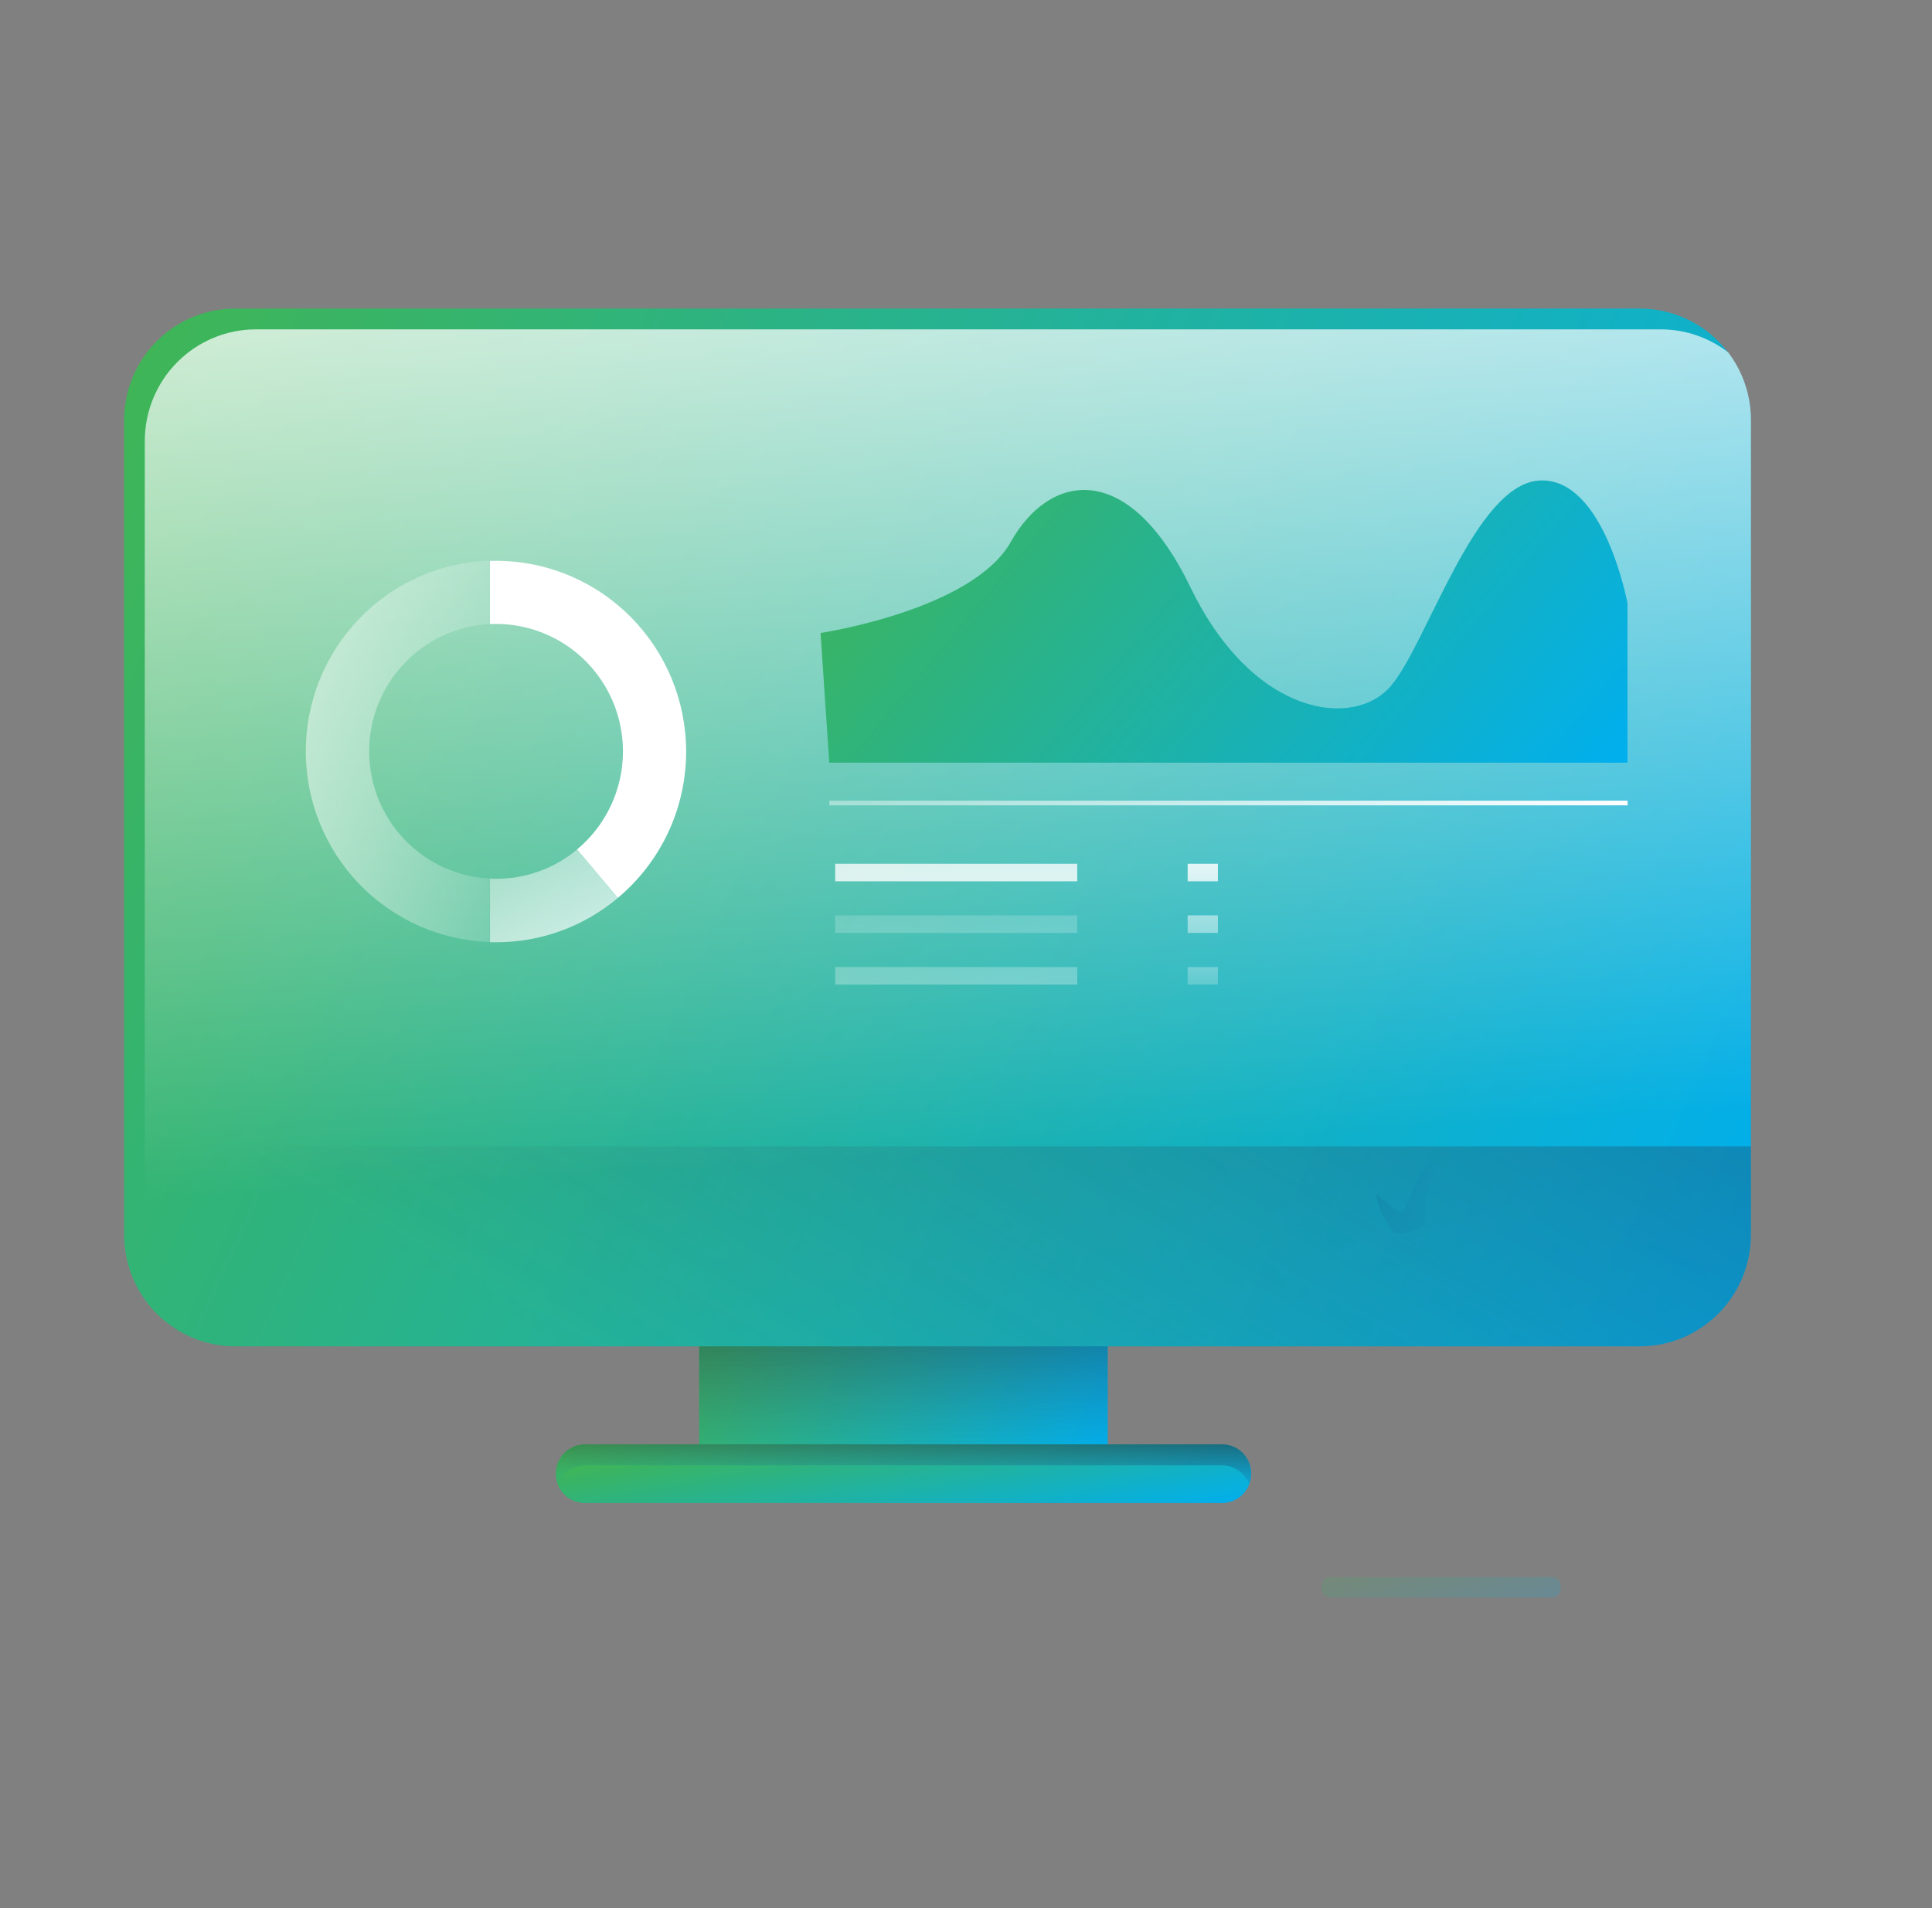 <svg width="81" height="80" viewBox="0 0 81 80" fill="none" xmlns="http://www.w3.org/2000/svg">
<rect x="0" y="0" width="81" height="80" fill="#808080" stroke="none"/>
<path opacity="0.18" d="M65.062 66.121H55.783C55.575 66.121 55.406 66.29 55.406 66.499V66.599C55.406 66.808 55.575 66.977 55.783 66.977H65.062C65.27 66.977 65.438 66.808 65.438 66.599V66.499C65.438 66.29 65.27 66.121 65.062 66.121Z" fill="url(#paint0_linear_1032_6800)"/>
<path d="M46.441 48.062H29.312V61.438H46.441V48.062Z" fill="url(#paint1_linear_1032_6800)"/>
<path d="M46.441 48.062H29.312V61.438H46.441V48.062Z" fill="url(#paint2_linear_1032_6800)"/>
<path d="M73.407 17.618V51.767C73.407 53.009 72.916 54.2 72.041 55.077C71.167 55.955 69.982 56.448 68.745 56.448H9.865C8.629 56.448 7.444 55.955 6.569 55.077C5.695 54.199 5.204 53.009 5.203 51.767V17.618C5.203 16.376 5.694 15.186 6.568 14.308C7.443 13.43 8.628 12.937 9.865 12.937H68.745C69.357 12.937 69.963 13.057 70.529 13.292C71.094 13.527 71.608 13.872 72.041 14.306C72.474 14.74 72.817 15.256 73.051 15.823C73.286 16.391 73.406 16.999 73.407 17.614V17.618Z" fill="url(#paint3_linear_1032_6800)"/>
<path d="M73.409 17.618V51.768C73.409 53.009 72.918 54.2 72.044 55.077C71.17 55.955 69.984 56.448 68.748 56.448H9.868C8.842 56.45 7.844 56.111 7.03 55.484C6.405 54.668 6.067 53.666 6.07 52.635V18.489C6.07 17.248 6.561 16.057 7.436 15.18C8.31 14.302 9.495 13.809 10.732 13.809H69.617C70.643 13.806 71.641 14.145 72.454 14.773C73.076 15.589 73.412 16.59 73.409 17.618Z" fill="url(#paint4_linear_1032_6800)"/>
<path d="M73.407 48.062V51.768C73.407 53.009 72.916 54.2 72.041 55.077C71.167 55.955 69.982 56.448 68.745 56.448H9.865C9.253 56.449 8.647 56.328 8.082 56.093C7.516 55.857 7.002 55.513 6.569 55.078C6.136 54.644 5.793 54.128 5.558 53.56C5.324 52.992 5.203 52.383 5.203 51.769V48.062H73.407Z" fill="url(#paint5_linear_1032_6800)"/>
<path opacity="0.09" d="M59.708 49.002C59.397 49.518 59.192 50.092 58.909 50.625C58.861 50.714 58.788 50.816 58.687 50.805C58.645 50.798 58.605 50.78 58.572 50.752C58.267 50.543 57.981 50.306 57.719 50.044C57.719 50.623 58.07 51.136 58.404 51.608C58.425 51.644 58.455 51.674 58.491 51.696C58.522 51.708 58.555 51.714 58.589 51.712C58.98 51.716 59.364 51.611 59.7 51.41C59.722 51.4 59.74 51.384 59.753 51.364C59.764 51.341 59.768 51.316 59.765 51.291C59.754 50.726 59.699 50.136 59.92 49.62C59.988 49.461 60.081 49.313 60.135 49.148C60.17 49.039 60.24 48.689 60.066 48.651C59.927 48.616 59.765 48.907 59.708 49.002Z" fill="url(#paint6_linear_1032_6800)"/>
<path d="M52.457 61.782C52.458 61.933 52.43 62.083 52.375 62.224C52.287 62.455 52.13 62.655 51.927 62.795C51.723 62.935 51.482 63.01 51.235 63.01H24.523C24.276 63.01 24.035 62.934 23.831 62.794C23.628 62.654 23.472 62.455 23.383 62.224C23.328 62.083 23.3 61.933 23.301 61.782C23.301 61.621 23.332 61.462 23.393 61.313C23.455 61.164 23.544 61.029 23.658 60.915C23.771 60.801 23.906 60.711 24.054 60.649C24.202 60.587 24.361 60.555 24.521 60.555H51.233C51.393 60.555 51.552 60.586 51.701 60.648C51.849 60.709 51.984 60.799 52.098 60.913C52.211 61.027 52.302 61.162 52.363 61.311C52.425 61.46 52.457 61.619 52.457 61.78V61.782Z" fill="url(#paint7_linear_1032_6800)"/>
<path d="M52.457 61.782C52.458 61.933 52.43 62.083 52.375 62.224C52.287 62.455 52.13 62.655 51.927 62.795C51.723 62.935 51.482 63.01 51.235 63.01H24.523C24.276 63.01 24.035 62.934 23.831 62.794C23.628 62.654 23.472 62.455 23.383 62.224C23.328 62.083 23.3 61.933 23.301 61.782C23.301 61.621 23.332 61.462 23.393 61.313C23.455 61.164 23.544 61.029 23.658 60.915C23.771 60.801 23.906 60.711 24.054 60.649C24.202 60.587 24.361 60.555 24.521 60.555H51.233C51.393 60.555 51.552 60.586 51.701 60.648C51.849 60.709 51.984 60.799 52.098 60.913C52.211 61.027 52.302 61.162 52.363 61.311C52.425 61.46 52.457 61.619 52.457 61.78V61.782Z" fill="url(#paint8_linear_1032_6800)"/>
<path d="M52.371 62.224C52.283 62.455 52.127 62.655 51.923 62.795C51.719 62.935 51.478 63.01 51.231 63.01H24.519C24.272 63.01 24.031 62.934 23.827 62.794C23.624 62.654 23.468 62.455 23.379 62.224C23.439 62.063 23.534 61.917 23.655 61.796C23.768 61.682 23.903 61.592 24.051 61.53C24.199 61.468 24.358 61.436 24.519 61.437H51.231C51.478 61.437 51.719 61.512 51.922 61.652C52.126 61.793 52.282 61.992 52.371 62.224Z" fill="url(#paint9_linear_1032_6800)"/>
<path d="M15.478 31.501C15.477 32.872 16.003 34.191 16.945 35.185C17.887 36.178 19.173 36.769 20.537 36.836V39.496C18.469 39.431 16.506 38.56 15.066 37.068C13.626 35.576 12.82 33.579 12.82 31.501C12.82 29.422 13.626 27.426 15.066 25.933C16.506 24.441 18.469 23.57 20.537 23.505V26.166C19.173 26.232 17.887 26.823 16.945 27.817C16.003 28.81 15.477 30.129 15.478 31.501Z" fill="url(#paint10_linear_1032_6800)"/>
<path d="M28.767 31.501C28.768 32.673 28.512 33.832 28.017 34.894C27.522 35.955 26.8 36.895 25.903 37.645L24.194 35.613C25.036 34.912 25.642 33.967 25.93 32.906C26.218 31.846 26.173 30.723 25.802 29.689C25.431 28.656 24.752 27.762 23.856 27.13C22.961 26.499 21.893 26.16 20.799 26.159C20.713 26.159 20.628 26.159 20.543 26.166V23.513H20.799C22.91 23.513 24.935 24.355 26.428 25.852C27.922 27.35 28.763 29.381 28.767 31.501Z" fill="url(#paint11_linear_1032_6800)"/>
<path d="M25.903 37.649C24.472 38.851 22.665 39.509 20.799 39.505C20.713 39.505 20.628 39.505 20.543 39.501V36.84C20.628 36.84 20.713 36.846 20.799 36.846C22.039 36.848 23.24 36.413 24.194 35.617L25.903 37.649Z" fill="url(#paint12_linear_1032_6800)"/>
<path d="M68.237 33.569H34.77V33.765H68.237V33.569Z" fill="url(#paint13_linear_1032_6800)"/>
<path d="M34.402 26.539C34.402 26.539 40.769 25.583 42.379 22.718C43.988 19.853 47.282 19.191 49.913 24.628C52.544 30.065 56.792 30.58 58.328 28.743C59.863 26.905 61.84 20.293 64.548 20.146C67.255 19.998 68.232 25.289 68.232 25.289V31.976H34.768L34.402 26.539Z" fill="url(#paint14_linear_1032_6800)"/>
<path d="M45.163 36.215H35.016V36.95H45.163V36.215Z" fill="url(#paint15_linear_1032_6800)"/>
<path d="M45.163 38.379H35.016V39.114H45.163V38.379Z" fill="url(#paint16_linear_1032_6800)"/>
<path d="M45.163 40.544H35.016V41.279H45.163V40.544Z" fill="url(#paint17_linear_1032_6800)"/>
<path d="M51.061 36.215H49.793V36.95H51.061V36.215Z" fill="url(#paint18_linear_1032_6800)"/>
<path d="M51.061 38.379H49.793V39.114H51.061V38.379Z" fill="url(#paint19_linear_1032_6800)"/>
<path d="M51.061 40.544H49.793V41.279H51.061V40.544Z" fill="url(#paint20_linear_1032_6800)"/>
<defs>
<linearGradient id="paint0_linear_1032_6800" x1="55.406" y1="66.121" x2="56.43" y2="69.616" gradientUnits="userSpaceOnUse">
<stop stop-color="#40B554"/>
<stop offset="1" stop-color="#00AFEF"/>
</linearGradient>
<linearGradient id="paint1_linear_1032_6800" x1="29.312" y1="48.062" x2="48.729" y2="55.3" gradientUnits="userSpaceOnUse">
<stop stop-color="#40B554"/>
<stop offset="1" stop-color="#00AFEF"/>
</linearGradient>
<linearGradient id="paint2_linear_1032_6800" x1="37.771" y1="47.194" x2="37.972" y2="61.418" gradientUnits="userSpaceOnUse">
<stop offset="0.01"/>
<stop offset="0.97" stop-color="#3F3D56" stop-opacity="0"/>
</linearGradient>
<linearGradient id="paint3_linear_1032_6800" x1="5.203" y1="12.937" x2="78.085" y2="46.198" gradientUnits="userSpaceOnUse">
<stop stop-color="#40B554"/>
<stop offset="1" stop-color="#00AFEF"/>
</linearGradient>
<linearGradient id="paint4_linear_1032_6800" x1="40.561" y1="49.911" x2="37.765" y2="-0.02" gradientUnits="userSpaceOnUse">
<stop offset="0.03" stop-color="white" stop-opacity="0"/>
<stop offset="1" stop-color="white"/>
</linearGradient>
<linearGradient id="paint5_linear_1032_6800" x1="87.491" y1="-35.228" x2="30.893" y2="64.67" gradientUnits="userSpaceOnUse">
<stop offset="0.01"/>
<stop offset="0.97" stop-color="#3F3D56" stop-opacity="0"/>
</linearGradient>
<linearGradient id="paint6_linear_1032_6800" x1="57.719" y1="50.181" x2="60.175" y2="50.181" gradientUnits="userSpaceOnUse">
<stop stop-color="#183866"/>
<stop offset="1" stop-color="#1A7FC1"/>
</linearGradient>
<linearGradient id="paint7_linear_1032_6800" x1="23.301" y1="60.555" x2="26.205" y2="70.6" gradientUnits="userSpaceOnUse">
<stop stop-color="#40B554"/>
<stop offset="1" stop-color="#00AFEF"/>
</linearGradient>
<linearGradient id="paint8_linear_1032_6800" x1="38.002" y1="57.698" x2="37.86" y2="62.38" gradientUnits="userSpaceOnUse">
<stop offset="0.01"/>
<stop offset="0.97" stop-color="#3F3D56" stop-opacity="0"/>
</linearGradient>
<linearGradient id="paint9_linear_1032_6800" x1="23.379" y1="61.437" x2="24.635" y2="68.178" gradientUnits="userSpaceOnUse">
<stop stop-color="#40B554"/>
<stop offset="1" stop-color="#00AFEF"/>
</linearGradient>
<linearGradient id="paint10_linear_1032_6800" x1="25.688" y1="31.382" x2="0.085" y2="31.967" gradientUnits="userSpaceOnUse">
<stop offset="0.03" stop-color="white" stop-opacity="0"/>
<stop offset="1" stop-color="white"/>
</linearGradient>
<linearGradient id="paint11_linear_1032_6800" x1="31.844" y1="21.503" x2="28.064" y2="25.466" gradientUnits="userSpaceOnUse">
<stop offset="0.03" stop-color="white" stop-opacity="0"/>
<stop offset="1" stop-color="white"/>
</linearGradient>
<linearGradient id="paint12_linear_1032_6800" x1="19.366" y1="28.733" x2="25.451" y2="44.133" gradientUnits="userSpaceOnUse">
<stop offset="0.03" stop-color="white" stop-opacity="0"/>
<stop offset="1" stop-color="white"/>
</linearGradient>
<linearGradient id="paint13_linear_1032_6800" x1="45.086" y1="18.96" x2="54.284" y2="39.866" gradientUnits="userSpaceOnUse">
<stop stop-color="white" stop-opacity="0"/>
<stop offset="1" stop-color="white"/>
</linearGradient>
<linearGradient id="paint14_linear_1032_6800" x1="34.402" y1="20.143" x2="60.206" y2="41.619" gradientUnits="userSpaceOnUse">
<stop stop-color="#40B554"/>
<stop offset="1" stop-color="#00AFEF"/>
</linearGradient>
<linearGradient id="paint15_linear_1032_6800" x1="39.853" y1="17.383" x2="40.152" y2="41.454" gradientUnits="userSpaceOnUse">
<stop offset="0.03" stop-color="white" stop-opacity="0"/>
<stop offset="1" stop-color="white"/>
</linearGradient>
<linearGradient id="paint16_linear_1032_6800" x1="40.027" y1="33.71" x2="40.327" y2="57.781" gradientUnits="userSpaceOnUse">
<stop offset="0.03" stop-color="white" stop-opacity="0"/>
<stop offset="0.45" stop-color="white" stop-opacity="0.45"/>
<stop offset="1" stop-color="white"/>
</linearGradient>
<linearGradient id="paint17_linear_1032_6800" x1="40.001" y1="33.711" x2="40.301" y2="57.781" gradientUnits="userSpaceOnUse">
<stop offset="0.03" stop-color="white" stop-opacity="0"/>
<stop offset="1" stop-color="white"/>
</linearGradient>
<linearGradient id="paint18_linear_1032_6800" x1="50.404" y1="45.214" x2="50.432" y2="34.563" gradientUnits="userSpaceOnUse">
<stop offset="0.03" stop-color="white" stop-opacity="0"/>
<stop offset="0.45" stop-color="white" stop-opacity="0.45"/>
<stop offset="1" stop-color="white"/>
</linearGradient>
<linearGradient id="paint19_linear_1032_6800" x1="50.414" y1="43.732" x2="50.442" y2="33.082" gradientUnits="userSpaceOnUse">
<stop offset="0.03" stop-color="white" stop-opacity="0"/>
<stop offset="0.45" stop-color="white" stop-opacity="0.45"/>
<stop offset="1" stop-color="white"/>
</linearGradient>
<linearGradient id="paint20_linear_1032_6800" x1="50.42" y1="43.733" x2="50.448" y2="33.082" gradientUnits="userSpaceOnUse">
<stop offset="0.03" stop-color="white" stop-opacity="0"/>
<stop offset="0.45" stop-color="white" stop-opacity="0.45"/>
<stop offset="1" stop-color="white"/>
</linearGradient>
</defs>
</svg>
